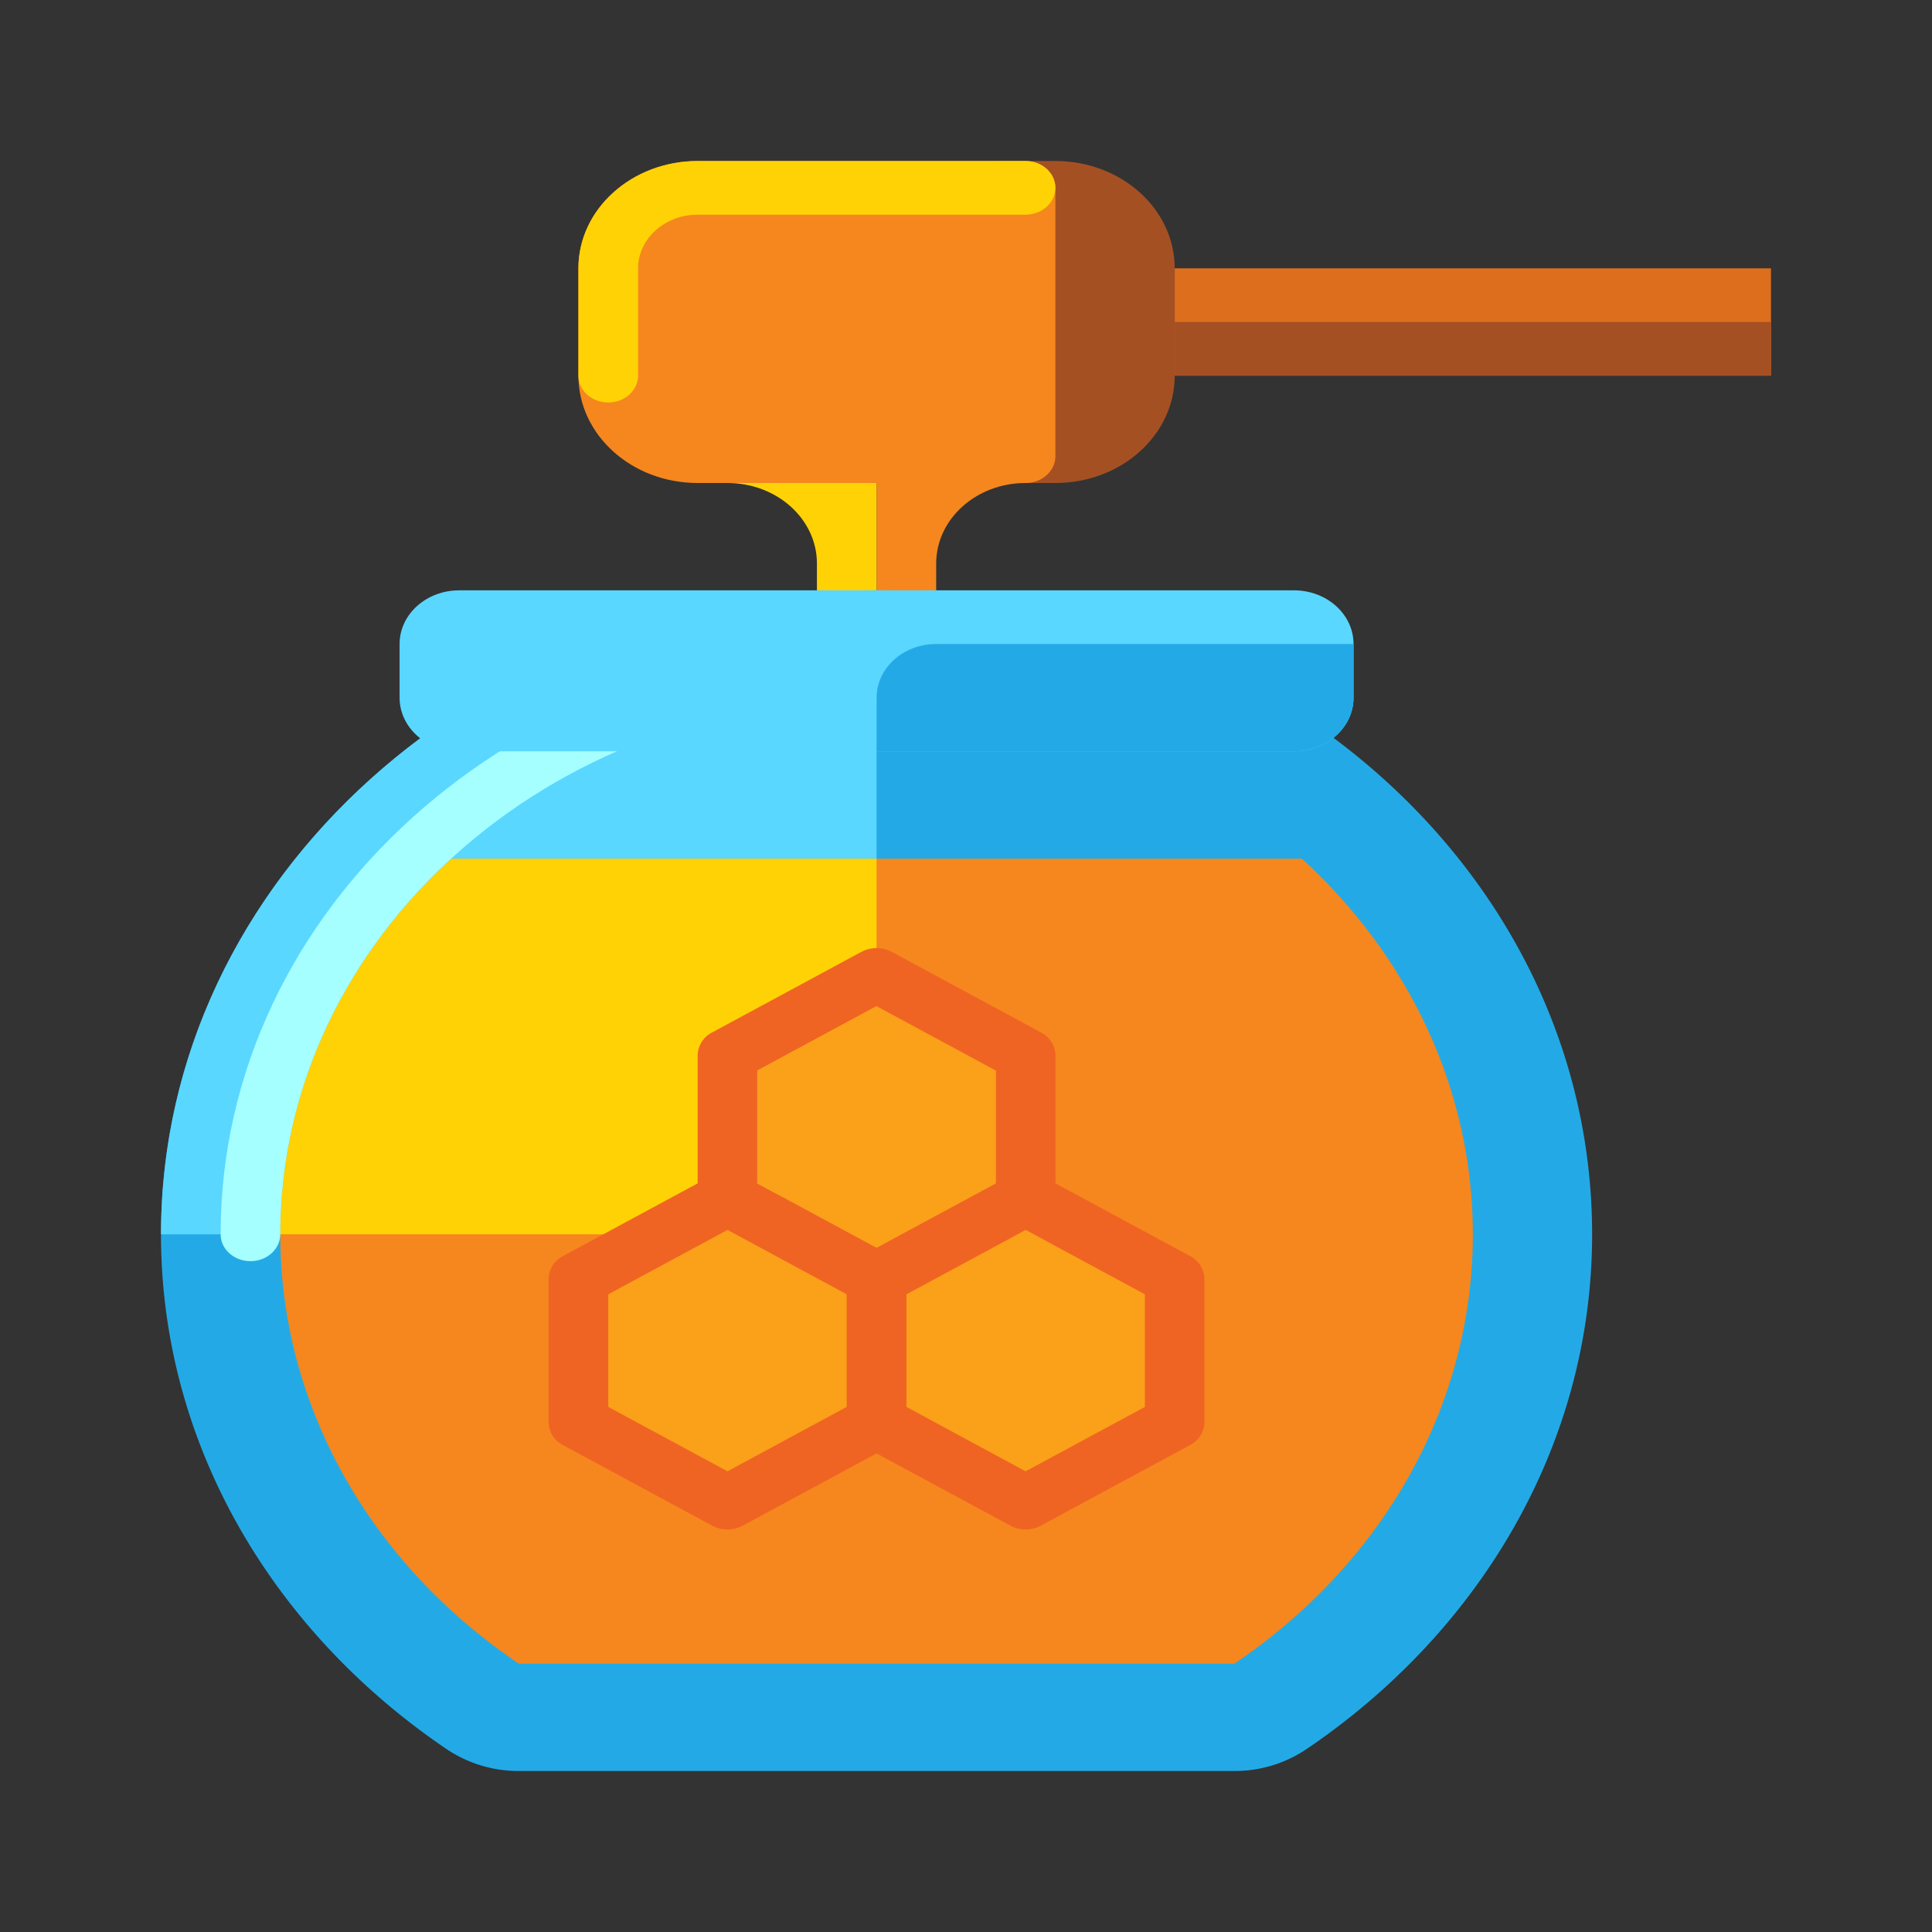 <svg id="Layer_1" data-name="Layer 1" xmlns="http://www.w3.org/2000/svg" viewBox="0 0 1200 1200"><rect x="0" y="0" width="1200" height="1200" fill="#333333" stroke="none"/><defs><style>.cls-1{fill:#a55023;}.cls-2{fill:#f5871e;}.cls-3{fill:#ffd205;}.cls-4{fill:#23aae6;}.cls-5{fill:#5ad7ff;}.cls-6{fill:#a5ffff;}.cls-7{fill:#dc6e1e;}.cls-8{fill:#faa019;}.cls-9{fill:#f06423;}</style></defs><g id="surface1"><path class="cls-1" d="M655.56,300h-37V100h37c40.91,0,74.07,29.85,74.07,66.67v66.66C729.63,270.15,696.47,300,655.56,300Z"/><path class="cls-2" d="M637,300H433.33c-40.91,0-74.07-29.85-74.07-66.67V166.67c0-36.82,33.16-66.67,74.07-66.67H637c10.22,0,18.52,7.46,18.52,16.67V283.33C655.56,292.54,647.26,300,637,300Z"/><path class="cls-3" d="M377.78,250c-10.23,0-18.52-7.46-18.52-16.67V166.67c0-36.76,33.23-66.67,74.07-66.67H637c10.22,0,18.52,7.46,18.52,16.67s-8.3,16.66-18.52,16.66H433.33c-20.42,0-37,15-37,33.34v66.66C396.3,242.54,388,250,377.78,250Z"/><path class="cls-2" d="M581.48,566.67V350c0-27.61,24.87-50,55.56-50h-92.6V566.67Z"/><path class="cls-3" d="M507.41,350V566.67h37V300H451.85C482.53,300,507.41,322.39,507.41,350Z"/><path class="cls-4" d="M322.25,1100H766.64a79.75,79.75,0,0,0,44.58-13.41c107.11-72.46,176.67-187.45,177.66-317.12C990.57,546.91,792.46,367,545.17,366.67,299.37,366.31,100,545.54,100,766.67c0,130.78,69.75,246.88,177.58,319.86A79.92,79.92,0,0,0,322.25,1100Z"/><path class="cls-5" d="M544.44,366.67V633.33c0,73.64-66.32,133.34-148.14,133.34H100C100,545.75,299,366.67,544.44,366.67Z"/><path class="cls-2" d="M280.22,533.33C214.61,593.5,174.07,675.9,174.07,766.67c0,105.44,55,203.74,148.14,266.66H766.68c93.14-62.92,148.13-161.22,148.13-266.66,0-90.77-40.53-173.17-106.15-233.34Z"/><path class="cls-3" d="M544.44,633.33v-100H280.22C214.61,593.5,174.07,675.9,174.07,766.67H396.3C478.12,766.67,544.44,707,544.44,633.33Z"/><path class="cls-6" d="M155.56,783.33c-10.23,0-18.52-7.46-18.52-16.66C137,564.49,319.8,400,544.44,400c10.23,0,18.52,7.46,18.52,16.67s-8.29,16.66-18.52,16.66c-204.22,0-370.37,149.53-370.37,333.34C174.07,775.87,165.78,783.33,155.56,783.33Z"/><path class="cls-5" d="M803.7,466.67H285.19c-20.46,0-37-14.93-37-33.34V400c0-18.41,16.58-33.33,37-33.33H803.7c20.46,0,37,14.92,37,33.33v33.33C840.74,451.74,824.16,466.67,803.7,466.67Z"/><path class="cls-4" d="M544.44,466.67H803.7c20.46,0,37-14.93,37-33.34V400H581.48c-20.45,0-37,14.92-37,33.33Z"/><path class="cls-7" d="M729.63,166.67H1100v66.66H729.63Z"/><path class="cls-1" d="M729.63,200H1100v33.33H729.63Z"/><path class="cls-8" d="M525.93,873.9v-70l-74.08-40-74.07,40v70l74.07,40Z"/><path class="cls-8" d="M563,803.88v70l74.08,40,74.07-40v-70l-74.07-40Z"/><path class="cls-9" d="M739.16,780.15,655.56,735V655.55a16.41,16.41,0,0,0-9-14.29l-92.59-50a20.33,20.33,0,0,0-19.05,0l-92.6,50a16.42,16.42,0,0,0-9,14.29V735l-83.6,45.14a16.4,16.4,0,0,0-9,14.29v88.89a16.39,16.39,0,0,0,9,14.29l92.59,50a20.27,20.27,0,0,0,19.06,0l83.06-44.85,83.07,44.85a20.25,20.25,0,0,0,19,0l92.6-50a16.42,16.42,0,0,0,9-14.29V794.44A16.42,16.42,0,0,0,739.16,780.15Zm-28,93.75L637,913.9,563,873.9v-70l74.08-40,74.07,40ZM618.52,735l-74.08,40-74.07-40V665l74.07-40,74.08,40ZM377.78,803.88l74.07-40,74.08,40v70l-74.08,40-74.07-40Z"/><path class="cls-8" d="M470.37,665v70l74.07,40,74.08-40V665l-74.08-40Z"/></g></svg>